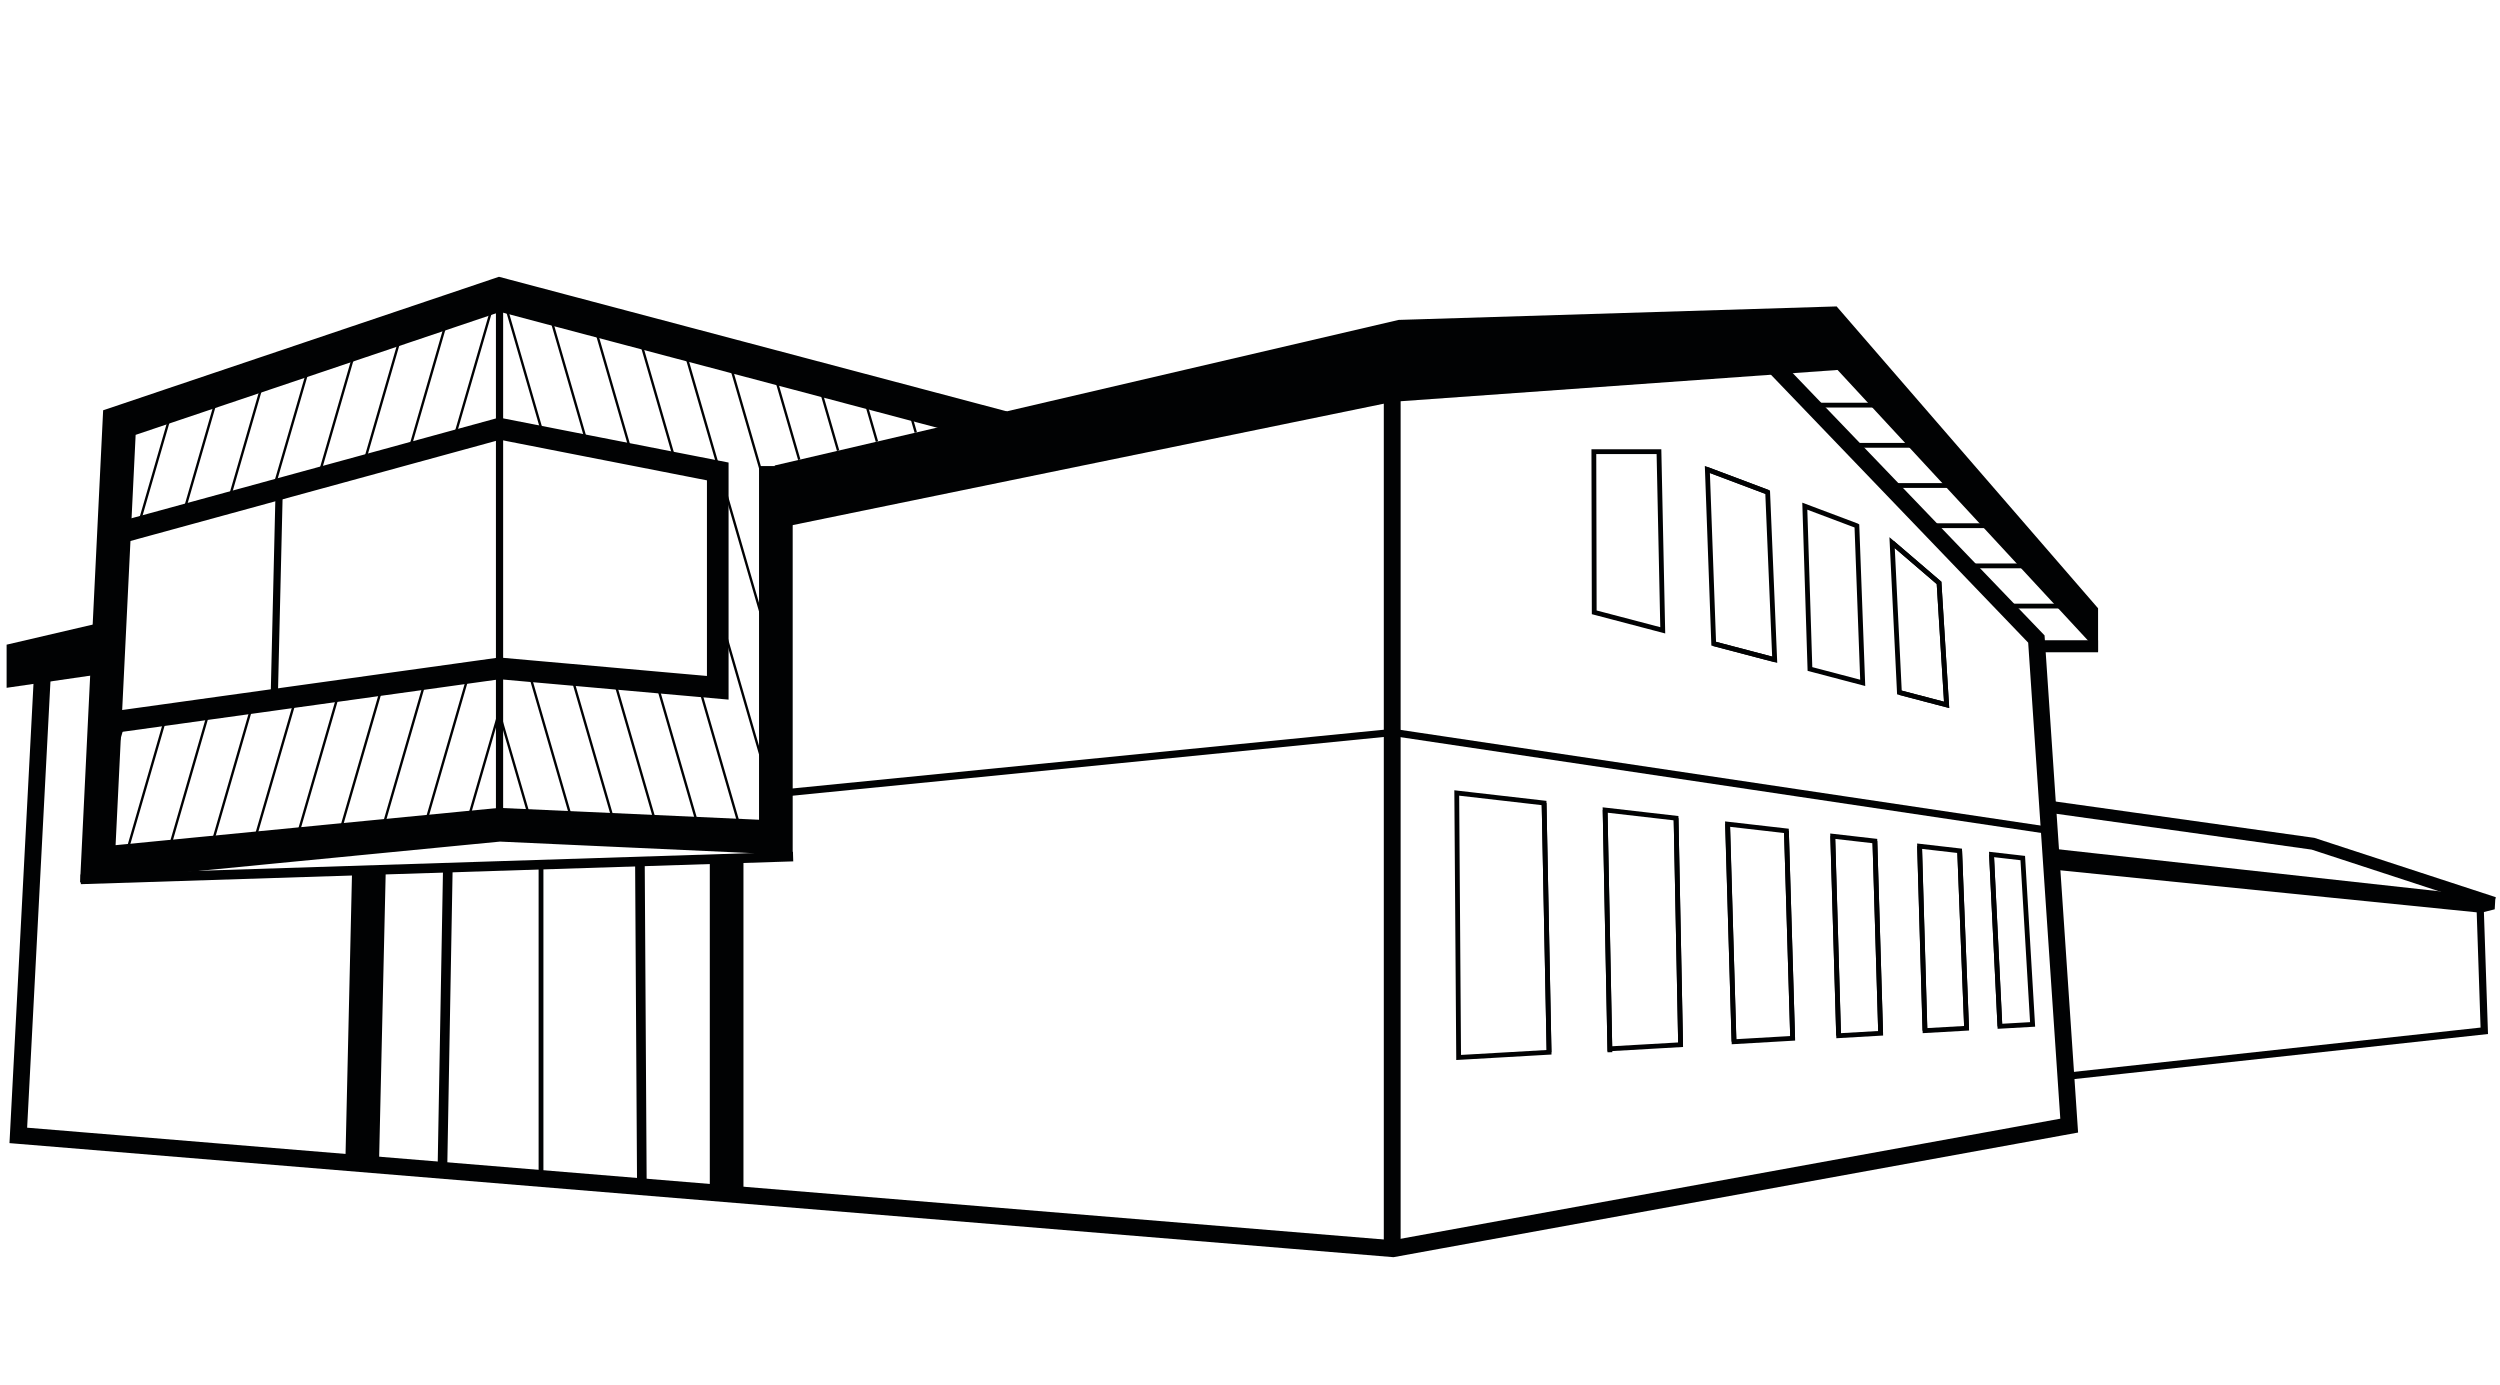 <?xml version="1.0" encoding="UTF-8" standalone="no"?>
<!DOCTYPE svg PUBLIC "-//W3C//DTD SVG 1.1//EN" "http://www.w3.org/Graphics/SVG/1.1/DTD/svg11.dtd">
<svg width="100%" height="100%" viewBox="0 0 1040 576" version="1.1" xmlns="http://www.w3.org/2000/svg" xmlns:xlink="http://www.w3.org/1999/xlink" xml:space="preserve" xmlns:serif="http://www.serif.com/" style="fill-rule:evenodd;clip-rule:evenodd;stroke-miterlimit:10;">
    <g transform="matrix(1,0,0,1,-967,-2143)">
        <g id="Artboard1" transform="matrix(1,0,0,1,4837.57,2323.61)">
            <rect x="-4837.57" y="-2323.61" width="18839.2" height="10767.4" style="fill:none;"/>
            <g id="Vrstva-1" serif:id="Vrstva 1" transform="matrix(1,0,0,1,0.427,0.389)">
                <g transform="matrix(-0.967,-0.254,-0.254,0.967,-3198.04,4.48)">
                    <path d="M-37.633,69.469L-8.156,69.469L8.973,4.861L-17.228,-2.022L-37.633,69.469Z" style="fill:none;fill-rule:nonzero;stroke:rgb(1,2,3);stroke-width:2px;"/>
                </g>
                <g transform="matrix(0.042,0.999,0.999,-0.042,-3116.16,63.664)">
                    <path d="M-40.703,-17.802L29.069,-17.802L21.329,-42.876L-51.199,-42.468L-40.703,-17.802Z" style="fill:none;fill-rule:nonzero;stroke:rgb(1,2,3);stroke-width:2px;"/>
                </g>
                <g transform="matrix(1,0,0,1,-3098.53,94.902)">
                    <path d="M0,-57.16L2.42,8.17L-19.53,2.4L-21.67,-65.33L-0.07,-57.2L0,-57.16Z" style="fill:none;fill-rule:nonzero;stroke:rgb(1,2,3);stroke-width:2px;"/>
                </g>
                <g transform="matrix(-0.967,-0.254,-0.254,0.967,-3074.95,42.967)">
                    <path d="M-30.882,63.506L-10.588,63.506L8.192,3.984L-14.959,15.227L-30.882,63.506Z" style="fill:none;fill-rule:nonzero;stroke:rgb(1,2,3);stroke-width:2px;"/>
                </g>
                <g transform="matrix(1,0,0,1,-3548.24,-2.415)">
                    <path d="M0,41.294L256.752,-11.443L441.672,-24.683L550.042,92.407L550.042,74.467L441.282,-51.113L259.092,-45.503L75.422,-2.653L-0.468,15.049L0,41.294Z" style="fill:rgb(1,2,3);fill-rule:nonzero;"/>
                </g>
                <g transform="matrix(-0.99,0.144,0.144,0.99,-3867.55,86.141)">
                    <path d="M-35.941,18.683L3.42,18.683L0.838,0.93L-40.712,-2.599L-35.941,18.683Z" style="fill:rgb(1,2,3);fill-rule:nonzero;"/>
                </g>
                <g transform="matrix(1,0,0,1,-3022.22,87.846)">
                    <path d="M0,0L24.02,0" style="fill:none;fill-rule:nonzero;stroke:rgb(1,2,3);stroke-width:5px;"/>
                </g>
                <g transform="matrix(1,0,0,1,-3034.23,71.128)">
                    <path d="M0,0L24.02,0" style="fill:none;fill-rule:nonzero;stroke:rgb(1,2,3);stroke-width:2px;"/>
                </g>
                <g transform="matrix(1,0,0,1,-3052.9,54.409)">
                    <path d="M0,0L30.676,0" style="fill:none;fill-rule:nonzero;stroke:rgb(1,2,3);stroke-width:2px;"/>
                </g>
                <g transform="matrix(1,0,0,1,-3069.13,37.691)">
                    <path d="M0,0L34.901,0" style="fill:none;fill-rule:nonzero;stroke:rgb(1,2,3);stroke-width:2px;"/>
                </g>
                <g transform="matrix(1,0,0,1,-3085.18,20.973)">
                    <path d="M0,0L38.942,0" style="fill:none;fill-rule:nonzero;stroke:rgb(1,2,3);stroke-width:2px;"/>
                </g>
                <g transform="matrix(1,0,0,1,-3098.6,4.254)">
                    <path d="M0,0L33.345,0" style="fill:none;fill-rule:nonzero;stroke:rgb(1,2,3);stroke-width:2px;"/>
                </g>
                <g transform="matrix(1,0,0,1,-3115.23,-12.464)">
                    <path d="M0,0L37.97,0" style="fill:none;fill-rule:nonzero;stroke:rgb(1,2,3);stroke-width:2px;"/>
                </g>
                <g transform="matrix(1,0,0,1,-3453.82,122.862)">
                    <path d="M0,-125.93L-209.37,-181.41L-211.07,-180.84L-230.2,-174.38L-268.46,-161.48L-287.6,-155.02L-306.72,-148.57L-325.86,-142.12L-344.99,-135.67L-364.12,-129.21L-367.51,-128.07L-368.13,-115.37L-369.78,-81.59L-371.63,-43.76L-373.63,-2.94L-375.13,27.84L-376.48,55.48L-365.57,54.42L-347.82,52.69L-330.06,50.97L-294.54,47.51L-276.78,45.79L-276.78,45.78L-259.02,44.06L-223.5,40.6L-209.37,39.23L-94.42,44.48L-94.42,-109.98" style="fill:none;fill-rule:nonzero;stroke:rgb(1,2,3);stroke-width:14px;"/>
                </g>
                <g transform="matrix(1,0,0,1,-3824.9,76.112)">
                    <path d="M0,-34.49L0.01,-34.49L1.3,-34.84L11.2,-37.56L29.95,-42.69L48.71,-47.83L67.44,-52.96L70.05,-53.67L70.05,-53.68L86.2,-58.1L104.95,-63.23L123.7,-68.37L129.84,-70.05L142.44,-73.5L145.83,-74.43L161.19,-78.64L161.71,-78.78L161.83,-78.76L198.43,-71.58L216.73,-68L235.03,-64.41L252.49,-60.99L252.49,29.01L244.66,28.31L226.94,26.74L209.22,25.16L191.51,23.58L173.79,22.01L161.71,20.93L149.07,22.69L131.08,25.2L113.1,27.7L95.11,30.21L77.13,32.71L67.97,33.99L59.14,35.22L41.15,37.72L23.18,40.23L5.19,42.73L5.18,42.73L-2.55,43.81L-5.99,44.29" style="fill:none;fill-rule:nonzero;stroke:rgb(1,2,3);stroke-width:9px;"/>
                </g>
                <g transform="matrix(-0.023,1,1,0.023,-3658.02,245.14)">
                    <path d="M-62.391,-60.951L59.543,-60.951" style="fill:none;fill-rule:nonzero;stroke:rgb(1,2,3);stroke-width:14px;"/>
                </g>
                <g transform="matrix(0,1,1,0,-3498.53,246.527)">
                    <path d="M-70.189,-70.189L70.189,-70.189" style="fill:none;fill-rule:nonzero;stroke:rgb(1,2,3);stroke-width:14px;"/>
                </g>
                <g transform="matrix(0.02,1,1,-0.02,-3194.62,220.003)">
                    <path d="M-67.605,-32.689L36.086,-32.689L37.498,-70.334L-72.505,-68.918L-67.605,-32.689Z" style="fill:none;fill-rule:nonzero;stroke:rgb(1,2,3);stroke-width:2px;"/>
                </g>
                <g transform="matrix(0.02,1,1,-0.02,-3141.04,218.531)">
                    <path d="M-59.797,-31.515L34.442,-31.515L35.548,-60.973L-63.782,-60.962L-59.797,-31.515Z" style="fill:none;fill-rule:nonzero;stroke:rgb(1,2,3);stroke-width:2px;"/>
                </g>
                <g transform="matrix(0.03,1,1,-0.03,-3096.05,216.784)">
                    <path d="M-53.047,-30.201L33.25,-30.201L33.93,-54.602L-56.59,-54.597L-53.047,-30.201Z" style="fill:none;fill-rule:nonzero;stroke:rgb(1,2,3);stroke-width:2px;"/>
                </g>
                <g transform="matrix(0.03,1,1,-0.03,-3058.94,214.759)">
                    <path d="M-46.804,-30.704L33.161,-30.704L33.645,-48.186L-49.341,-48.177L-46.804,-30.704Z" style="fill:none;fill-rule:nonzero;stroke:rgb(1,2,3);stroke-width:2px;"/>
                </g>
                <g transform="matrix(0.039,0.999,0.999,-0.039,-3025.99,214.841)">
                    <path d="M-43.043,-28.14L30.844,-28.14L31.157,-45.465L-45.613,-44.722L-43.043,-28.14Z" style="fill:none;fill-rule:nonzero;stroke:rgb(1,2,3);stroke-width:2px;"/>
                </g>
                <g transform="matrix(-0.998,0.057,0.057,0.998,-3044.5,175.788)">
                    <path d="M-15.085,70.372L-1.453,70.372L-2.06,-1.211L-14.943,1.02L-15.085,70.372Z" style="fill:none;fill-rule:nonzero;stroke:rgb(1,2,3);stroke-width:2px;"/>
                </g>
                <g transform="matrix(-0.02,-1,-1,0.02,-3175.81,202.837)">
                    <path d="M-52.875,51.835L50.815,51.835" style="fill:none;fill-rule:nonzero;stroke:rgb(1,2,3);stroke-width:2px;"/>
                </g>
                <g transform="matrix(1,0,0,1,-3203.26,256.732)">
                    <path d="M0,-100.76L1.96,-1.45L1.99,0" style="fill:none;fill-rule:nonzero;stroke:rgb(1,2,3);stroke-width:2px;"/>
                </g>
                <g transform="matrix(-0.02,-1,-1,0.02,-3125.72,204.612)">
                    <path d="M-48.054,47.11L46.184,47.11" style="fill:none;fill-rule:nonzero;stroke:rgb(1,2,3);stroke-width:2px;"/>
                </g>
                <g transform="matrix(-0.029,-1,-1,0.029,-3105.78,204.403)">
                    <path d="M-46.595,45.24L43.925,45.24" style="fill:none;fill-rule:nonzero;stroke:rgb(1,2,3);stroke-width:2px;"/>
                </g>
                <g transform="matrix(-0.03,-1,-1,0.03,-3083.46,205.233)">
                    <path d="M-44.424,43.13L41.874,43.13" style="fill:none;fill-rule:nonzero;stroke:rgb(1,2,3);stroke-width:2px;"/>
                </g>
                <g transform="matrix(-0.029,-1,-1,0.029,-3065.91,205.898)">
                    <path d="M-42.713,41.475L40.273,41.475" style="fill:none;fill-rule:nonzero;stroke:rgb(1,2,3);stroke-width:2px;"/>
                </g>
                <g transform="matrix(-0.03,-1,-1,0.03,-3049.92,206.488)">
                    <path d="M-41.162,39.965L38.802,39.965" style="fill:none;fill-rule:nonzero;stroke:rgb(1,2,3);stroke-width:2px;"/>
                </g>
                <g transform="matrix(-0.029,-1,-1,0.029,-3033.01,207.123)">
                    <path d="M-39.517,38.37L37.257,38.37" style="fill:none;fill-rule:nonzero;stroke:rgb(1,2,3);stroke-width:2px;"/>
                </g>
                <g transform="matrix(-0.039,-0.999,-0.999,0.039,-3017.51,206.959)">
                    <path d="M-38.388,36.915L35.498,36.915" style="fill:none;fill-rule:nonzero;stroke:rgb(1,2,3);stroke-width:2px;"/>
                </g>
                <g transform="matrix(-0.049,-0.999,-0.999,0.049,-3005.15,206.726)">
                    <path d="M-37.538,35.75L34.048,35.75" style="fill:none;fill-rule:nonzero;stroke:rgb(1,2,3);stroke-width:2px;"/>
                </g>
                <g transform="matrix(1,0,0,1,-3012.63,197.126)">
                    <path d="M0,69.752L175.097,50.685L173.392,0" style="fill:none;fill-rule:nonzero;stroke:rgb(1,2,3);stroke-width:3px;"/>
                </g>
                <g transform="matrix(1,0,0,1,-3017.43,198.71)">
                    <path d="M0,-26.698L184.508,-6.361L184.234,-1.435L178.51,0L0,-18.004L0,-24.778" style="fill:rgb(1,2,3);fill-rule:nonzero;"/>
                </g>
                <g transform="matrix(1,0,0,1,-3018.42,194.606)">
                    <path d="M0,-39.997L109.629,-24.611L184.887,0" style="fill:none;fill-rule:nonzero;stroke:rgb(1,2,3);stroke-width:5px;"/>
                </g>
                <g transform="matrix(1,0,0,1,-3754.85,110.102)">
                    <path d="M0,-87.67L0,-87.66L-1.33,-31.82L-2.08,0" style="fill:none;fill-rule:nonzero;stroke:rgb(1,2,3);stroke-width:3px;"/>
                </g>
                <g transform="matrix(-0.936,-0.352,-0.352,0.936,-3158.29,10.197)">
                    <path d="M-25.949,4.72L0.859,4.72" style="fill:none;fill-rule:nonzero;stroke:rgb(1,2,3);stroke-width:2px;"/>
                </g>
                <g transform="matrix(-0.967,-0.254,-0.254,0.967,-3156.82,83.676)">
                    <path d="M-25.811,3.335L0.431,3.335" style="fill:none;fill-rule:nonzero;stroke:rgb(1,2,3);stroke-width:2px;"/>
                </g>
                <g transform="matrix(1,0,0,1,-3083.89,112.232)">
                    <path d="M0,-67.49L19.54,-50.74L22.69,0L3.06,-5.15" style="fill:none;fill-rule:nonzero;stroke:rgb(1,2,3);stroke-width:2px;"/>
                </g>
                <g transform="matrix(1,0,0,1,-3853.33,207.875)">
                    <path d="M0,-108.896L-10.052,83.457L561.84,130.587L843.116,79.385L829.462,-123.036L717.66,-239.483" style="fill:none;fill-rule:nonzero;stroke:rgb(1,2,3);stroke-width:7px;"/>
                </g>
                <g transform="matrix(0.006,1,1,-0.006,-3536.99,244.877)">
                    <path d="M-66.966,-67.394L67.825,-67.394" style="fill:none;fill-rule:nonzero;stroke:rgb(1,2,3);stroke-width:4px;"/>
                </g>
                <g transform="matrix(-0.018,1,1,0.018,-3622.82,245.639)">
                    <path d="M-64.179,-63.036L61.914,-63.036" style="fill:none;fill-rule:nonzero;stroke:rgb(1,2,3);stroke-width:4px;"/>
                </g>
                <g transform="matrix(1,0,0,1,-3545.16,139.458)">
                    <path d="M0,9.424L253.676,-15.77L527.729,25.194" style="fill:none;fill-rule:nonzero;stroke:rgb(1,2,3);stroke-width:3px;"/>
                </g>
                <g transform="matrix(1,0,0,1,-3663.19,157.972)">
                    <path d="M0,-216.52L0,0" style="fill:none;fill-rule:nonzero;stroke:rgb(1,2,3);stroke-width:3px;"/>
                </g>
                <g transform="matrix(1,-0.032,-0.032,-1,-3837.2,189.484)">
                    <path d="M-0.074,4.668L296.28,4.668" style="fill:none;fill-rule:nonzero;stroke:rgb(1,2,3);stroke-width:4px;"/>
                </g>
                <g transform="matrix(0,-1,-1,0,-3113.29,159.041)">
                    <path d="M-178.546,178.546L178.546,178.546" style="fill:none;fill-rule:nonzero;stroke:rgb(1,2,3);stroke-width:7px;"/>
                </g>
                <g transform="matrix(0,1,1,0,-3580.7,244.019)">
                    <path d="M-65.234,-65.234L65.234,-65.234" style="fill:none;fill-rule:nonzero;stroke:rgb(1,2,3);stroke-width:2px;"/>
                </g>
                <g transform="matrix(1,0,0,1,-3828.95,118.842)">
                    <path d="M0,31.86L9.23,0L9.24,0" style="fill:none;fill-rule:nonzero;stroke:rgb(1,2,3);stroke-width:2.02px;"/>
                </g>
                <g transform="matrix(-0.278,0.96,0.96,0.278,-3648.82,152.668)">
                    <path d="M-32.434,-24.365L18.304,-24.365" style="fill:none;fill-rule:nonzero;stroke:rgb(1,2,3);stroke-width:1px;"/>
                </g>
                <g transform="matrix(-0.278,0.96,0.96,0.278,-3656.25,150.485)">
                    <path d="M-44.187,-33.195L24.937,-33.195" style="fill:none;fill-rule:nonzero;stroke:rgb(1,2,3);stroke-width:1px;"/>
                </g>
                <g transform="matrix(-0.278,0.96,0.96,0.278,-3674.47,152.385)">
                    <path d="M-43.666,-32.805L24.646,-32.805" style="fill:none;fill-rule:nonzero;stroke:rgb(1,2,3);stroke-width:1px;"/>
                </g>
                <g transform="matrix(-0.279,0.96,0.96,0.279,-3662.66,-2.924)">
                    <path d="M-1.192,-0.895L0.672,-0.895" style="fill:none;fill-rule:nonzero;stroke:rgb(1,2,3);stroke-width:1px;"/>
                </g>
                <g transform="matrix(1,0,0,1,-3730.6,103.812)">
                    <path d="M0,64.84L0,64.83L18.8,0" style="fill:none;fill-rule:nonzero;stroke:rgb(1,2,3);stroke-width:1px;"/>
                </g>
                <g transform="matrix(-0.279,0.96,0.96,0.279,-3647.02,-10.808)">
                    <path d="M-40.328,-30.295L22.758,-30.295" style="fill:none;fill-rule:nonzero;stroke:rgb(1,2,3);stroke-width:1px;"/>
                </g>
                <g transform="matrix(-0.278,0.96,0.96,0.278,-3710.9,156.182)">
                    <path d="M-42.629,-32.025L24.059,-32.025" style="fill:none;fill-rule:nonzero;stroke:rgb(1,2,3);stroke-width:1px;"/>
                </g>
                <g transform="matrix(-0.278,0.96,0.96,0.278,-3666.54,-5.388)">
                    <path d="M-39.44,-29.63L22.26,-29.63" style="fill:none;fill-rule:nonzero;stroke:rgb(1,2,3);stroke-width:1px;"/>
                </g>
                <g transform="matrix(-0.279,0.96,0.96,0.279,-3729.11,158.086)">
                    <path d="M-42.118,-31.64L23.768,-31.64" style="fill:none;fill-rule:nonzero;stroke:rgb(1,2,3);stroke-width:1px;"/>
                </g>
                <g transform="matrix(-0.278,0.96,0.96,0.278,-3686.06,0.042)">
                    <path d="M-38.568,-28.975L21.768,-28.975" style="fill:none;fill-rule:nonzero;stroke:rgb(1,2,3);stroke-width:1px;"/>
                </g>
                <g transform="matrix(-0.278,0.96,0.96,0.278,-3747.33,159.985)">
                    <path d="M-41.597,-31.25L23.477,-31.25" style="fill:none;fill-rule:nonzero;stroke:rgb(1,2,3);stroke-width:1px;"/>
                </g>
                <g transform="matrix(-0.278,0.96,0.96,0.278,-3705.58,5.467)">
                    <path d="M-37.691,-28.315L21.271,-28.315" style="fill:none;fill-rule:nonzero;stroke:rgb(1,2,3);stroke-width:1px;"/>
                </g>
                <g transform="matrix(-0.278,0.96,0.96,0.278,-3765.54,161.875)">
                    <path d="M-41.075,-30.86L23.185,-30.86" style="fill:none;fill-rule:nonzero;stroke:rgb(1,2,3);stroke-width:1px;"/>
                </g>
                <g transform="matrix(-0.279,0.96,0.96,0.279,-3725.11,10.902)">
                    <path d="M-36.814,-27.655L20.774,-27.655" style="fill:none;fill-rule:nonzero;stroke:rgb(1,2,3);stroke-width:1px;"/>
                </g>
                <g transform="matrix(-0.278,0.96,0.96,0.278,-3783.75,163.783)">
                    <path d="M-40.56,-30.47L22.89,-30.47" style="fill:none;fill-rule:nonzero;stroke:rgb(1,2,3);stroke-width:1px;"/>
                </g>
                <g transform="matrix(-0.278,0.96,0.96,0.278,-3744.61,16.318)">
                    <path d="M-35.931,-26.995L20.281,-26.995" style="fill:none;fill-rule:nonzero;stroke:rgb(1,2,3);stroke-width:1px;"/>
                </g>
                <g transform="matrix(-0.278,0.96,0.96,0.278,-3764.14,21.748)">
                    <path d="M-35.059,-26.34L19.789,-26.34" style="fill:none;fill-rule:nonzero;stroke:rgb(1,2,3);stroke-width:1px;"/>
                </g>
                <g transform="matrix(-0.278,0.96,0.96,0.278,-3783.66,27.173)">
                    <path d="M-34.182,-25.68L19.292,-25.68" style="fill:none;fill-rule:nonzero;stroke:rgb(1,2,3);stroke-width:1px;"/>
                </g>
                <g transform="matrix(-0.278,0.96,0.96,0.278,-3813.85,4.423)">
                    <path d="M-9.21,-6.92L5.2,-6.92" style="fill:none;fill-rule:nonzero;stroke:rgb(1,2,3);stroke-width:2.02px;"/>
                </g>
                <g transform="matrix(-0.279,-0.96,-0.96,0.279,-3635.86,126.338)">
                    <path d="M-31.098,23.36L17.548,23.36" style="fill:none;fill-rule:nonzero;stroke:rgb(1,2,3);stroke-width:1px;"/>
                </g>
                <g transform="matrix(-0.278,-0.96,-0.96,0.278,-3612.87,112.607)">
                    <path d="M-43.522,32.695L24.562,32.695" style="fill:none;fill-rule:nonzero;stroke:rgb(1,2,3);stroke-width:1px;"/>
                </g>
                <g transform="matrix(-0.278,-0.96,-0.96,0.278,-3595.6,114.012)">
                    <path d="M-43.005,32.31L24.275,32.31" style="fill:none;fill-rule:nonzero;stroke:rgb(1,2,3);stroke-width:1px;"/>
                </g>
                <g transform="matrix(-0.278,-0.96,-0.96,0.278,-3627.33,-45.105)">
                    <path d="M-39.368,29.575L22.218,29.575" style="fill:none;fill-rule:nonzero;stroke:rgb(1,2,3);stroke-width:1px;"/>
                </g>
                <g transform="matrix(-0.278,-0.96,-0.96,0.278,-3578.34,115.414)">
                    <path d="M-42.49,31.92L23.98,31.92" style="fill:none;fill-rule:nonzero;stroke:rgb(1,2,3);stroke-width:1px;"/>
                </g>
                <g transform="matrix(-0.278,-0.96,-0.96,0.278,-3609.42,-40.451)">
                    <path d="M-38.459,28.895L21.709,28.895" style="fill:none;fill-rule:nonzero;stroke:rgb(1,2,3);stroke-width:1px;"/>
                </g>
                <g transform="matrix(-0.278,-0.96,-0.96,0.278,-3561.08,116.82)">
                    <path d="M-41.963,31.525L23.683,31.525" style="fill:none;fill-rule:nonzero;stroke:rgb(1,2,3);stroke-width:1px;"/>
                </g>
                <g transform="matrix(-0.278,-0.96,-0.96,0.278,-3543.82,118.225)">
                    <path d="M-41.446,31.14L23.396,31.14" style="fill:none;fill-rule:nonzero;stroke:rgb(1,2,3);stroke-width:1px;"/>
                </g>
                <g transform="matrix(-0.278,-0.96,-0.96,0.278,-3591.53,-35.797)">
                    <path d="M-37.541,28.205L21.191,28.205" style="fill:none;fill-rule:nonzero;stroke:rgb(1,2,3);stroke-width:1px;"/>
                </g>
                <g transform="matrix(-0.278,-0.96,-0.96,0.278,-3523.66,90.378)">
                    <path d="M-55.482,41.68L31.312,41.68" style="fill:none;fill-rule:nonzero;stroke:rgb(1,2,3);stroke-width:1px;"/>
                </g>
                <g transform="matrix(-0.278,-0.96,-0.96,0.278,-3573.63,-31.152)">
                    <path d="M-36.638,27.525L20.678,27.525" style="fill:none;fill-rule:nonzero;stroke:rgb(1,2,3);stroke-width:1px;"/>
                </g>
                <g transform="matrix(1,0,0,1,-3587.13,95.742)">
                    <path d="M0,-134.14L0,-134.13L38.89,0" style="fill:none;fill-rule:nonzero;stroke:rgb(1,2,3);stroke-width:1px;"/>
                </g>
                <g transform="matrix(1,0,0,1,-3568.44,38.732)">
                    <path d="M0,-72.17L20.15,-2.68L20.2,-2.51L20.93,0" style="fill:none;fill-rule:nonzero;stroke:rgb(1,2,3);stroke-width:1px;"/>
                </g>
                <g transform="matrix(-0.278,-0.96,-0.96,0.278,-3527.08,-19.904)">
                    <path d="M-25.782,19.37L14.552,19.37" style="fill:none;fill-rule:nonzero;stroke:rgb(1,2,3);stroke-width:1px;"/>
                </g>
                <g transform="matrix(-0.278,-0.96,-0.96,0.278,-3513.49,-16.879)">
                    <path d="M-19.973,15.005L11.273,15.005" style="fill:none;fill-rule:nonzero;stroke:rgb(1,2,3);stroke-width:1px;"/>
                </g>
                <g transform="matrix(-0.278,-0.96,-0.96,0.278,-3499.9,-13.859)">
                    <path d="M-14.168,10.645L7.998,10.645" style="fill:none;fill-rule:nonzero;stroke:rgb(1,2,3);stroke-width:1px;"/>
                </g>
                <g transform="matrix(-0.278,-0.961,-0.961,0.278,-3486.31,-10.84)">
                    <path d="M-8.363,6.285L4.723,6.285" style="fill:none;fill-rule:nonzero;stroke:rgb(1,2,3);stroke-width:1px;"/>
                </g>
                <g transform="matrix(-0.278,-0.961,-0.961,0.278,-3472.71,-7.815)">
                    <path d="M-2.554,1.92L1.444,1.92" style="fill:none;fill-rule:nonzero;stroke:rgb(1,2,3);stroke-width:1px;"/>
                </g>
                <g transform="matrix(-0.278,-0.961,-0.961,0.278,-3454.82,-7.513)">
                    <path d="M-3.245,2.44L1.835,2.44" style="fill:none;fill-rule:nonzero;stroke:rgb(1,2,3);stroke-width:1px;"/>
                </g>
            </g>
        </g>
    </g>
</svg>
